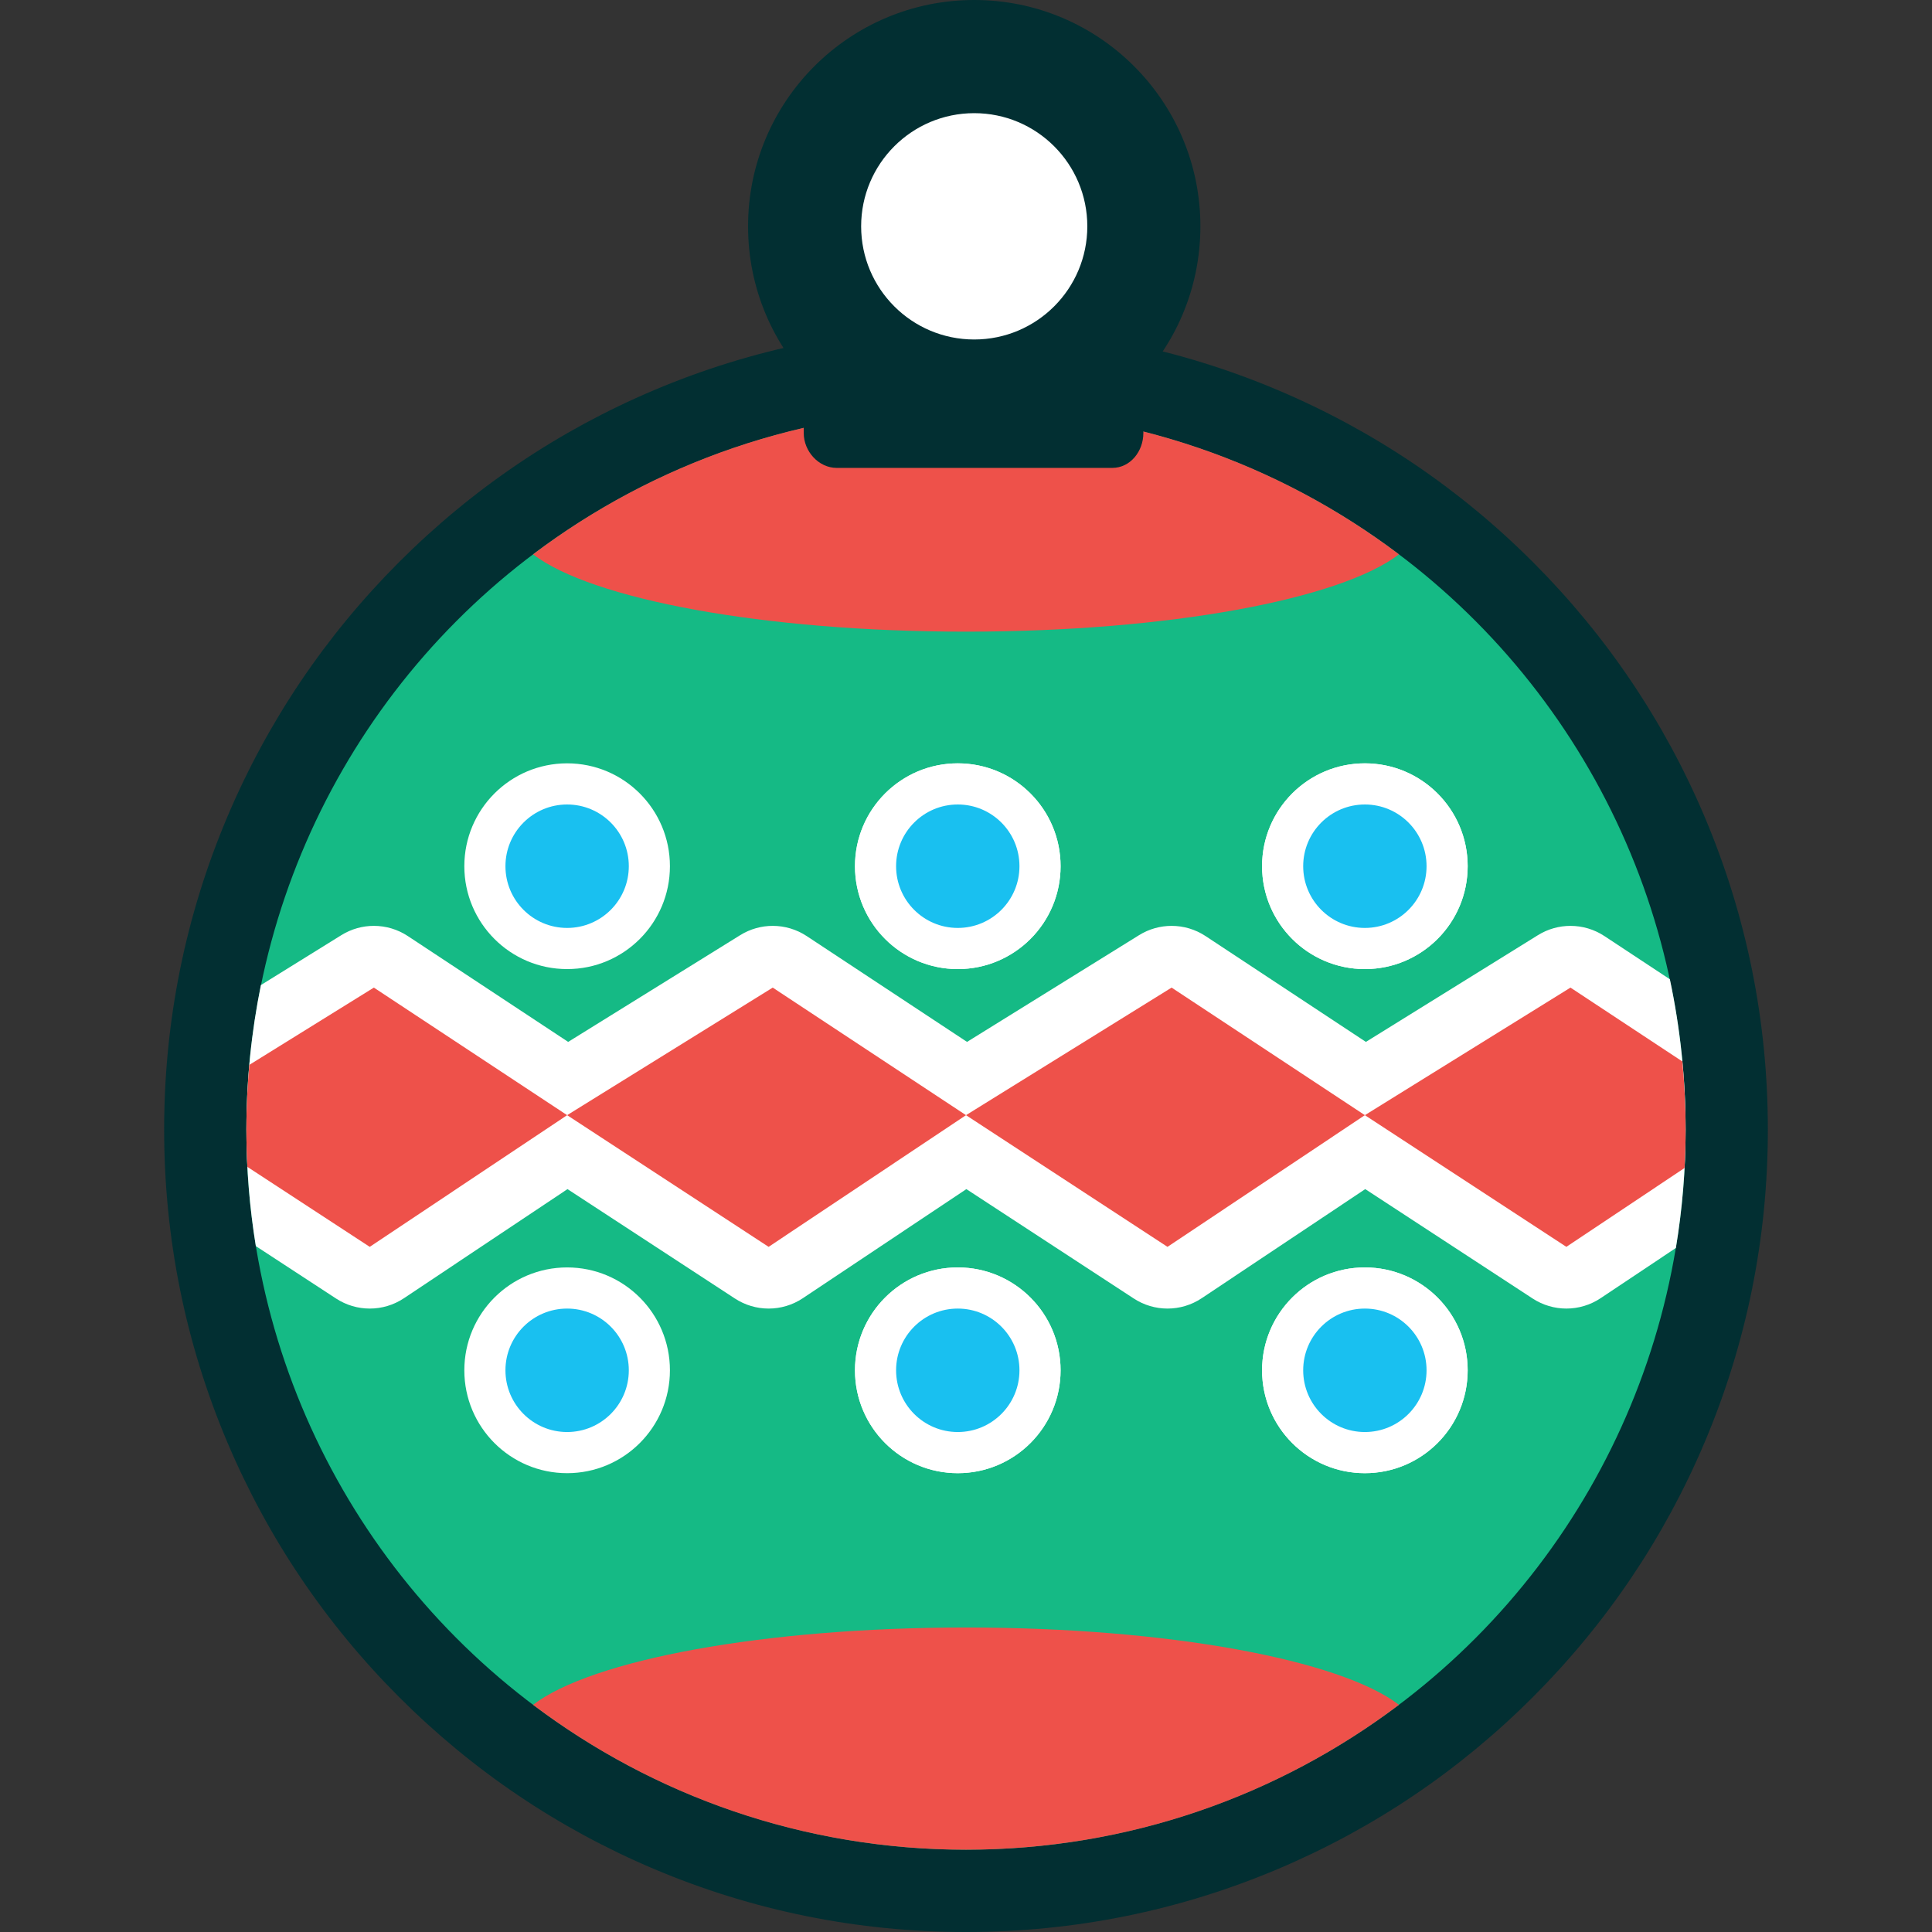 <?xml version="1.0" ?><!DOCTYPE svg  PUBLIC '-//W3C//DTD SVG 1.1//EN'  'http://www.w3.org/Graphics/SVG/1.1/DTD/svg11.dtd'><svg enable-background="new 0 0 512 512" height="512px" id="Layer_1" version="1.1" viewBox="0 0 512 512" width="512px" xml:space="preserve" xmlns="http://www.w3.org/2000/svg" xmlns:xlink="http://www.w3.org/1999/xlink"><rect x="0" y="0" width="512" height="512" fill="#333333" stroke="none"/><path d="M256,512c-28.678,0-56.509-5.625-82.722-16.72c-25.307-10.712-48.03-26.042-67.538-45.564  c-19.509-19.521-34.828-42.263-45.532-67.587C49.122,355.898,43.5,328.047,43.5,299.348c0-28.697,5.622-56.549,16.708-82.78  c10.704-25.325,26.023-48.065,45.532-67.587c19.508-19.523,42.231-34.853,67.538-45.564C199.491,92.322,227.322,86.696,256,86.696  c28.678,0,56.509,5.625,82.722,16.721c25.308,10.711,48.03,26.041,67.538,45.564c19.509,19.522,34.828,42.262,45.531,67.587  c11.087,26.231,16.709,54.083,16.709,82.78c0,28.699-5.622,56.551-16.709,82.781c-10.703,25.324-26.022,48.064-45.531,67.587  c-19.508,19.522-42.23,34.854-67.538,45.564C312.509,506.375,284.678,512,256,512z" fill="#022F32"/><ellipse cx="256" cy="299.348" fill="none" rx="190.705" ry="190.842"/><ellipse cx="256" cy="299.348" fill="#15BA85" rx="190.705" ry="190.842"/><ellipse cx="256" cy="299.348" fill="none" rx="190.705" ry="190.842"/><g><path d="M442.532,259.516l-17.341-11.446c-2.728-1.8-5.861-2.703-9-2.703c-2.984,0-5.974,0.817-8.613,2.456   l-45.602,28.293l-42.49-28.046c-2.728-1.8-5.861-2.703-9-2.703c-2.984,0-5.974,0.817-8.613,2.456l-45.601,28.293l-42.49-28.046   c-2.727-1.8-5.862-2.703-9-2.703c-2.985,0-5.972,0.817-8.613,2.456l-45.601,28.293l-42.49-28.046c-2.728-1.8-5.862-2.703-9-2.703   c-2.985,0-5.973,0.817-8.613,2.456l-21.328,13.233c-2.518,12.371-3.842,25.177-3.842,38.292c0,10.517,0.864,20.83,2.499,30.885   l21.257,13.892c2.716,1.774,5.827,2.662,8.938,2.662c3.162,0,6.323-0.917,9.067-2.747l43.334-28.91l44.367,28.995   c2.716,1.774,5.827,2.662,8.938,2.662c3.162,0,6.323-0.917,9.067-2.747l43.334-28.91l44.367,28.995   c2.716,1.774,5.827,2.662,8.938,2.662c3.16,0,6.322-0.917,9.066-2.747l43.334-28.91l44.365,28.995   c2.717,1.774,5.828,2.661,8.938,2.661c3.162,0,6.323-0.916,9.067-2.746l19.952-13.312c1.688-10.211,2.581-20.69,2.581-31.38   C446.705,285.687,445.259,272.364,442.532,259.516z" fill="#FFFFFF"/><path d="M150.295,295.531l-51.218-33.807L66.07,282.204c-0.503,5.648-0.775,11.364-0.775,17.144   c0,3.317,0.096,6.612,0.265,9.888l32.427,21.192L150.295,295.531z" fill="#EE514A"/><polygon fill="#EE514A" points="150.295,295.531 204.782,261.725 256,295.531 203.692,330.428  "/><polygon fill="#EE514A" points="256,295.531 310.486,261.725 361.705,295.531 309.397,330.428  "/><path d="M361.705,295.531l53.397,34.896l31.322-20.896c0.179-3.372,0.28-6.766,0.28-10.184   c0-6.091-0.303-12.109-0.863-18.053l-29.649-19.57L361.705,295.531z" fill="#EE514A"/></g><ellipse cx="150.295" cy="363.144" fill="#FFFFFF" rx="27.243" ry="27.263"/><ellipse cx="253.821" cy="363.144" fill="#FFFFFF" rx="27.244" ry="27.263"/><ellipse cx="361.705" cy="363.144" fill="#FFFFFF" rx="27.244" ry="27.263"/><ellipse cx="150.295" cy="363.144" fill="#19C0F0" rx="16.346" ry="16.358"/><ellipse cx="253.821" cy="363.144" fill="#FFFFFF" rx="27.244" ry="27.263"/><ellipse cx="361.705" cy="363.144" fill="#FFFFFF" rx="27.244" ry="27.263"/><ellipse cx="253.82" cy="363.144" fill="#19C0F0" rx="16.346" ry="16.358"/><ellipse cx="361.705" cy="363.144" fill="#19C0F0" rx="16.346" ry="16.358"/><ellipse cx="150.295" cy="229.555" fill="#FFFFFF" rx="27.243" ry="27.263"/><ellipse cx="253.821" cy="229.555" fill="#FFFFFF" rx="27.244" ry="27.263"/><ellipse cx="361.705" cy="229.555" fill="#FFFFFF" rx="27.244" ry="27.263"/><ellipse cx="150.295" cy="229.555" fill="#19C0F0" rx="16.346" ry="16.358"/><ellipse cx="253.821" cy="229.555" fill="#FFFFFF" rx="27.244" ry="27.263"/><ellipse cx="361.705" cy="229.555" fill="#FFFFFF" rx="27.244" ry="27.263"/><ellipse cx="253.82" cy="229.555" fill="#19C0F0" rx="16.346" ry="16.358"/><ellipse cx="361.705" cy="229.555" fill="#19C0F0" rx="16.346" ry="16.358"/><ellipse cx="256" cy="299.348" fill="none" rx="190.705" ry="190.842"/><path d="M256,431.303c-53.731,0-99.236,8.606-114.736,20.487c31.902,24.084,71.599,38.376,114.634,38.399  c0.034,0,0.068,0,0.102,0s0.068,0,0.102,0c43.035-0.023,82.732-14.315,114.634-38.399C355.236,439.909,309.731,431.303,256,431.303z  " fill="#EE514A"/><ellipse cx="256" cy="299.348" fill="none" rx="190.705" ry="190.842"/><path d="M256,167.395c53.732,0,99.238-8.606,114.737-20.488c-31.902-24.084-71.6-38.377-114.635-38.399  c-0.034,0-0.068,0-0.102,0s-0.068,0-0.102,0c-43.036,0.022-82.733,14.315-114.635,38.399  C156.762,158.789,202.268,167.395,256,167.395z" fill="#EE514A"/><path d="M303,114.775c0,4.818-3.438,9.225-8.252,9.225h-73c-4.815,0-8.749-4.406-8.749-9.225v-24.05  c0-4.818,3.934-8.725,8.749-8.725h73c4.813,0,8.252,3.906,8.252,8.725V114.775z" fill="#022F32"/><g><ellipse cx="258.18" cy="59.979" fill="#022F32" rx="59.936" ry="59.979"/><ellipse cx="258.18" cy="59.979" fill="#FFFFFF" rx="29.969" ry="29.989"/></g></svg>